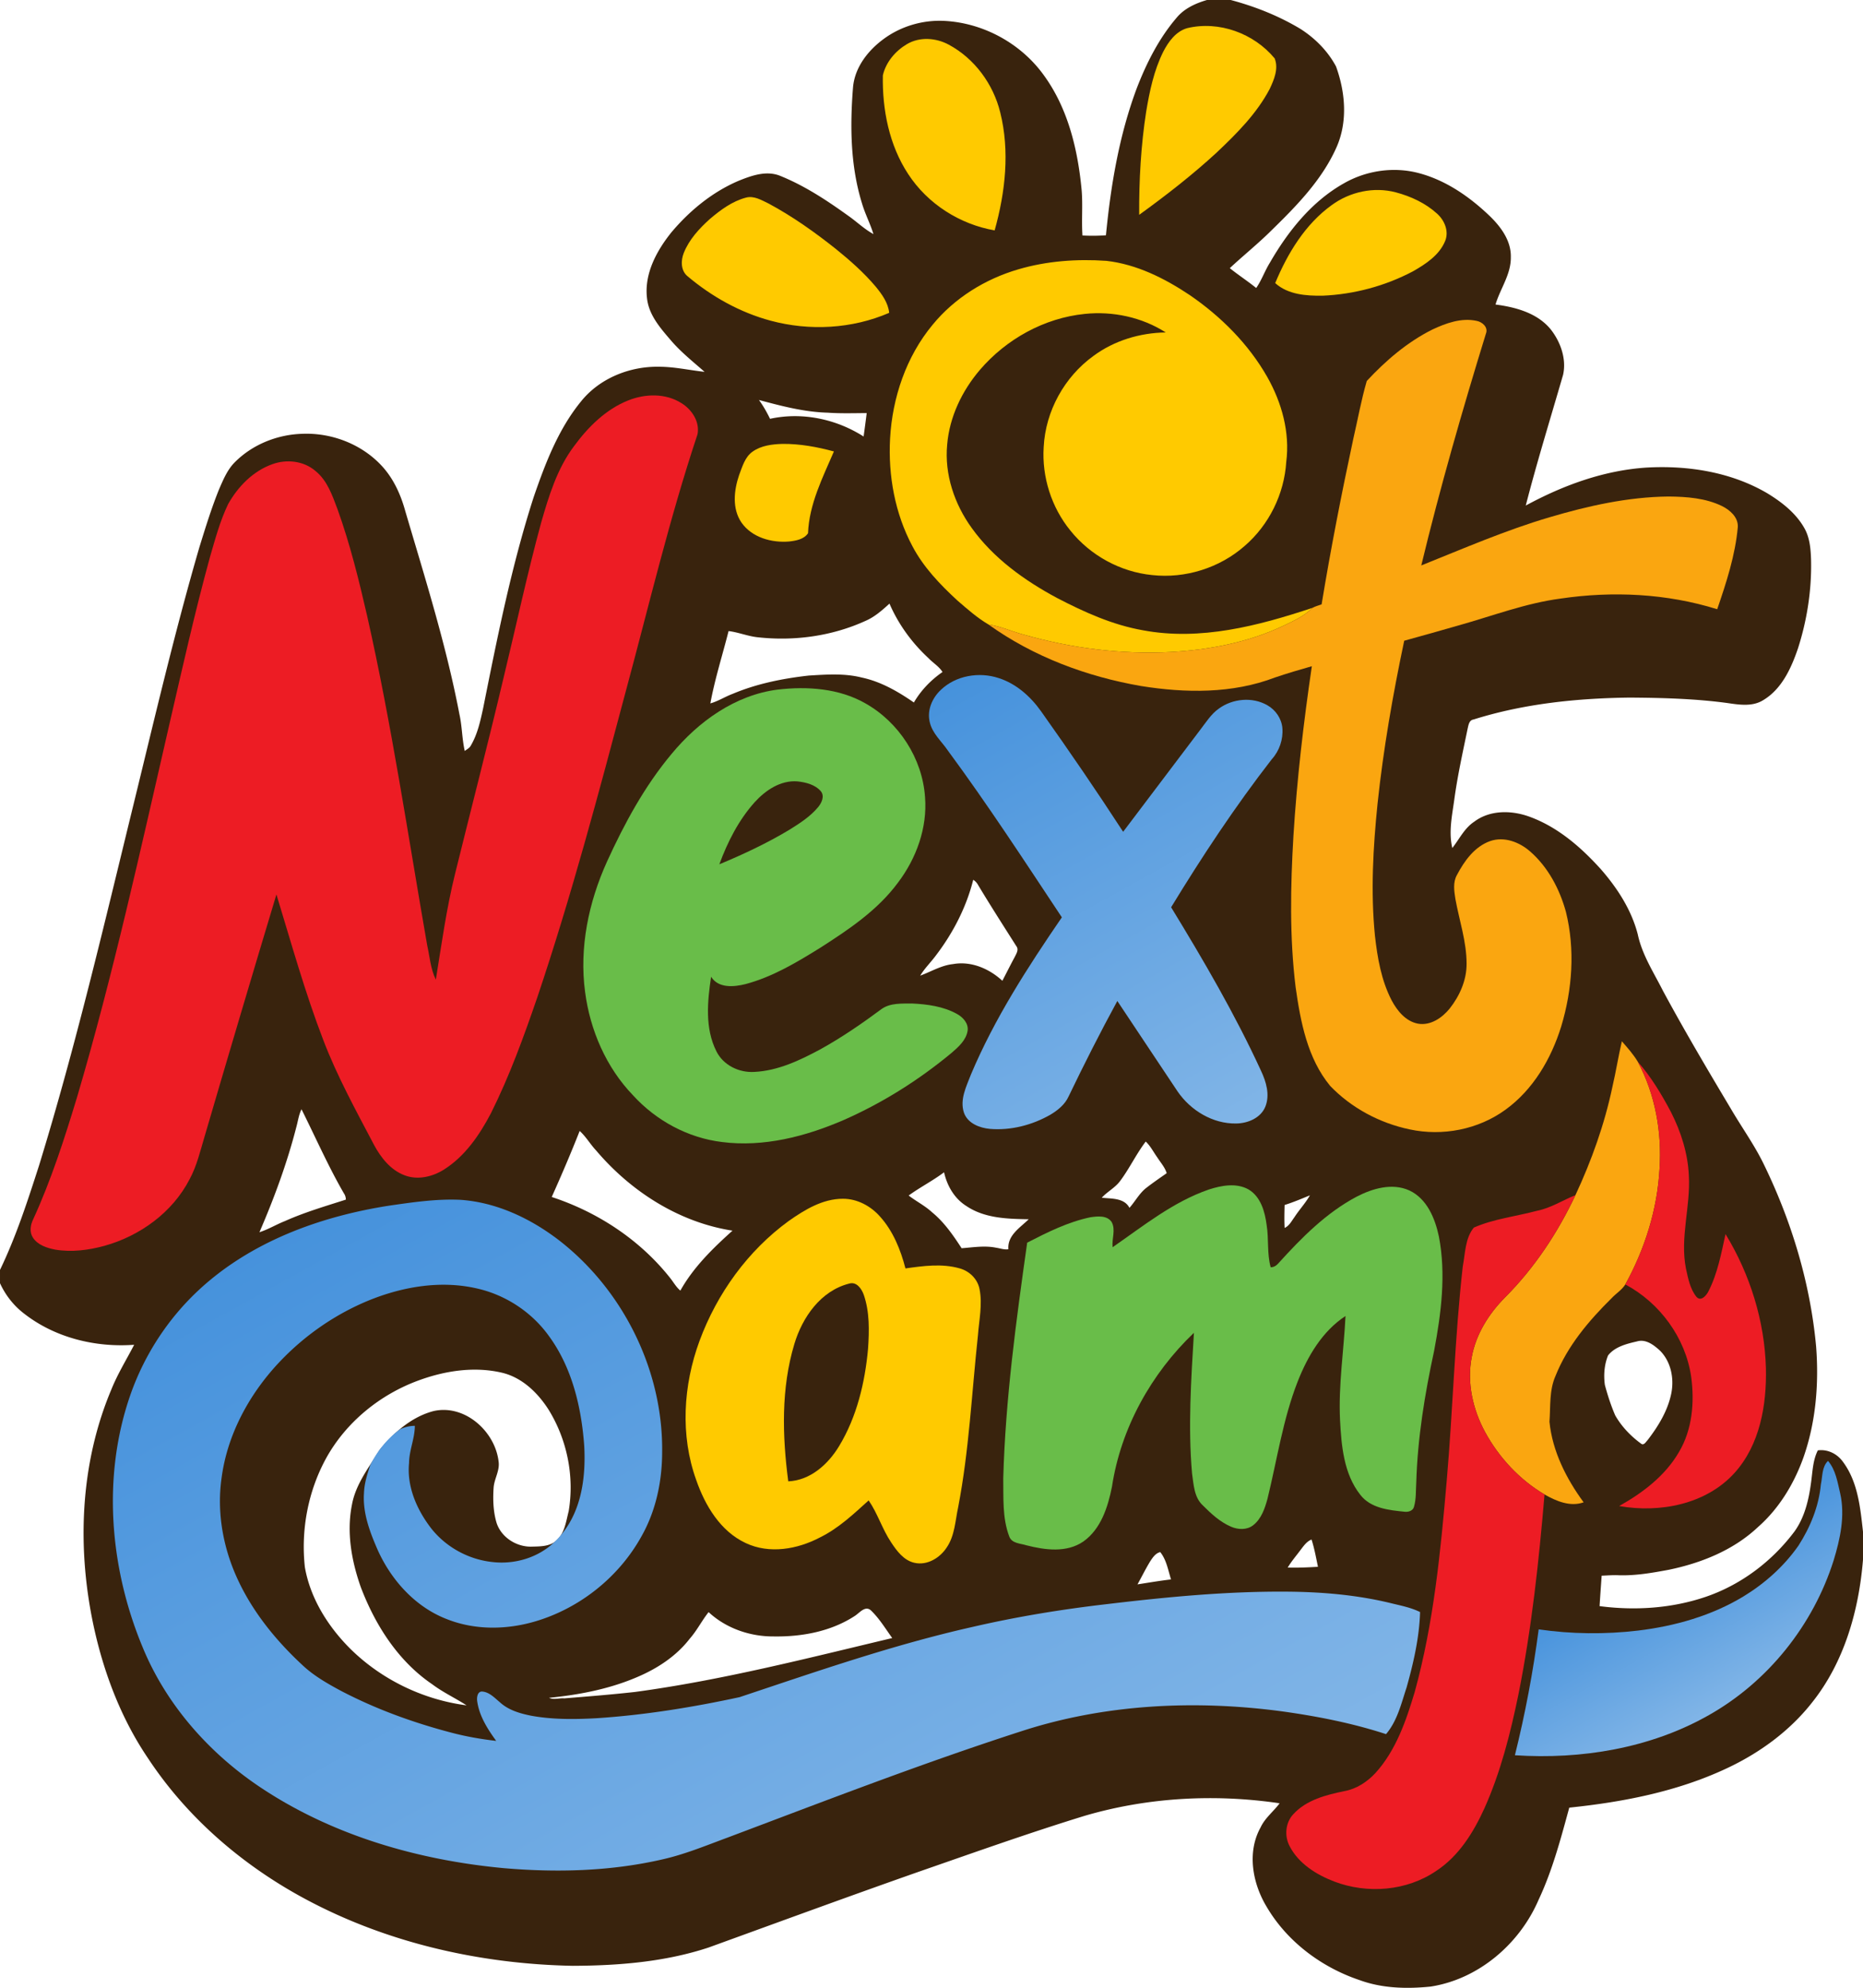 <svg xmlns="http://www.w3.org/2000/svg" xml:space="preserve" width="862" height="919.5"><path fill="#39230D" d="M558.46 0h10.99c11.26 3 22.18 7.33 32.19 13.33 6.8 4.32 12.73 10.28 16.53 17.41 4.35 11.96 5.49 25.73.14 37.58-6.68 14.93-18.32 26.84-29.87 38.11-6.19 6.18-13.04 11.65-19.42 17.61 3.96 3.19 8.26 5.97 12.22 9.18 2.52-3.64 3.97-7.89 6.3-11.66 8.41-14.58 19.39-28.37 34.26-36.75 10.48-6.01 23.31-7.84 34.99-4.65 12.38 3.35 23.21 10.89 32.39 19.66 5.24 5.04 10.08 11.55 9.87 19.18.11 7.94-4.91 14.52-7.08 21.86 9.36 1.23 19.41 3.92 25.61 11.59 4.51 5.79 7.27 13.57 5.66 20.9-5.83 20.14-12.05 40.19-17.28 60.5 17.28-9.37 36.19-16.3 55.95-17.57 19.21-1.07 39.13 2.08 55.89 11.94 6.68 4.08 13.14 9.12 17.05 16.04 2.54 4.44 2.96 9.68 3.12 14.69.32 13.86-1.82 27.77-6.05 40.96-3.11 9.13-7.48 18.8-16.08 23.95-5.09 3.18-11.33 2.1-16.92 1.29-14.88-1.98-29.92-2.37-44.92-2.47-24.34.3-48.88 2.8-72.18 10.13-2.08.3-2.35 2.57-2.75 4.23-2.26 10.96-4.7 21.9-6.2 33-1.02 7.33-2.65 14.88-.89 22.22 3.27-4.14 5.59-9.18 10.13-12.16 7.2-5.44 17.05-5.34 25.24-2.44 13.26 4.72 24.16 14.2 33.45 24.51 7.59 8.72 14.08 18.73 16.99 30.04 2.01 9.48 7.42 17.69 11.72 26.23 9.98 18.49 20.69 36.58 31.46 54.61 5.02 8.58 10.88 16.68 15.21 25.66 12.82 26.35 21.44 54.92 24.13 84.15 1.33 17.32-.12 35.06-5.94 51.52-4.36 12.09-11.25 23.45-20.96 31.98-11.32 10.68-26.25 16.66-41.31 19.77-7.61 1.42-15.32 2.77-23.1 2.53-2.65-.13-5.29.1-7.92.2-.33 4.69-.68 9.38-.96 14.08 16.52 2.16 33.65 1.03 49.46-4.42 16.25-5.63 30.48-16.44 40.76-30.17 4.67-6.53 6.55-14.56 7.6-22.4.74-5.08.8-10.39 3.16-15.06 4.58-.62 9.04 1.62 11.67 5.36 6.88 9.29 7.99 21.18 9.23 32.3v12.9c-1.91 23.5-8.64 47.33-23.53 66.02-10.38 13.24-24.32 23.39-39.49 30.49-22.83 10.74-47.94 15.61-72.89 18.19-3.96 14.47-7.81 29.09-14.23 42.71-8.78 20.37-27.77 36.65-49.94 40.07-10.98 1.11-22.35.84-32.83-2.99-17.64-5.93-33.58-17.82-43.05-33.98-6.52-10.82-9.15-25.2-2.77-36.66 2.04-4.4 5.98-7.35 8.8-11.16-30.02-4.43-61.01-2.76-90.18 5.79-25.9 7.96-51.41 17.07-77 25.95-32.44 11.4-64.72 23.26-97.04 34.98-20.2 6.67-41.69 8.38-62.85 8.46-43-.82-86.21-10.65-124.2-31.15-28.72-15.49-54.22-37.43-72.25-64.76-12.11-17.82-20.02-38.24-24.77-59.19-8.3-36.84-7.03-76.6 7.81-111.65 2.88-7.14 6.96-13.7 10.48-20.52-17.87 1.32-36.52-3.23-50.79-14.32-4.88-3.69-8.75-8.6-11.28-14.16v-6.15c7.48-15.52 12.8-31.95 18.07-48.31 16.96-55.12 30.07-111.31 43.78-167.3 9.7-39.64 18.97-79.41 30.38-118.6 2.8-9.04 5.59-18.11 9.13-26.88 1.85-4.25 3.66-8.65 6.86-12.08 8.25-8.54 20.01-13.29 31.81-13.59 13.97-.53 28.24 5.18 37.46 15.79 4.94 5.71 8.05 12.75 10.03 19.98 9.17 31.08 18.97 62.09 25.05 93.96 1.26 5.6 1.18 11.4 2.47 16.99.98-.8 2.22-1.34 2.81-2.52 3.11-5.28 4.41-11.36 5.7-17.28 6.57-32.83 13.1-65.77 23.39-97.68 5.35-15.51 11.34-31.26 21.82-44.12 8.6-10.79 22.6-16.4 36.23-16.13 7.07.01 14 1.59 21.01 2.36-5.31-4.68-10.89-9.09-15.52-14.49-4.88-5.68-10.29-11.79-11.11-19.56-1.35-11.27 4.4-21.89 11.22-30.41 8.46-10.07 18.93-18.68 31.08-23.88 5.94-2.41 12.72-4.86 19.06-2.43 11.37 4.55 21.68 11.33 31.58 18.45 4.01 2.77 7.51 6.25 11.82 8.59-1.47-4.82-3.85-9.3-5.27-14.14-5.37-17.26-5.61-35.64-4.19-53.5.72-9.38 6.94-17.34 14.32-22.7 8.02-5.87 18.07-8.78 27.99-8.27 18.13.94 35.58 10.52 46.12 25.31 11.19 15.44 15.68 34.59 17.4 53.29.53 6.88-.11 13.78.35 20.66q5.43.3 10.86-.09c2.23-23.06 6.11-46.16 14.24-67.95 4.49-11.64 10.21-23.01 18.35-32.55 3.57-4.39 8.84-6.79 14.16-8.34M351.17 185.02c1.98 2.73 3.66 5.67 5.12 8.71 14.84-3.24 30.57.06 43.3 8.19.5-3.61.98-7.22 1.43-10.84-6.02.03-12.04.23-18.06-.19-10.84-.29-21.38-3.08-31.79-5.87m49.13 102.25c-15.33 6.96-32.62 9.34-49.31 7.55-4.75-.42-9.19-2.34-13.88-2.91-2.82 11.14-6.35 22.15-8.43 33.46 3.61-1.02 6.79-3.09 10.3-4.41 11.19-4.72 23.21-7.12 35.24-8.47 8.13-.49 16.44-1.11 24.43.9 8.87 1.86 16.82 6.46 24.2 11.56 3.3-5.65 7.88-10.39 13.25-14.1-1.64-2.62-4.42-4.22-6.52-6.44-7.64-7.06-13.89-15.63-18.02-25.2-3.43 3.11-6.93 6.24-11.26 8.06m50.01 119.7c-3.2 12.73-9.35 24.62-17.3 35.03-2.34 3.16-5.19 5.92-7.23 9.3 5.04-1.84 9.74-4.77 15.18-5.34 8.37-1.5 16.75 2.1 22.83 7.72 1.92-3.68 3.76-7.39 5.74-11.04.73-1.52 1.98-3.36.73-4.97-5.95-9.38-11.97-18.75-17.69-28.28a6.4 6.4 0 0 0-2.26-2.42M137.15 521.19c-4.28 16.73-10.27 32.97-17.11 48.8 4.11-1.31 7.81-3.6 11.82-5.17 9.1-4.07 18.69-6.87 28.16-9.91 0-1.08-.32-2.08-.94-2.97-7.26-12.56-13.09-25.87-19.57-38.82-1.27 2.52-1.61 5.36-2.36 8.07m131.06 1.95c-4.05 10.29-8.41 20.46-12.93 30.55 21.24 6.96 40.72 19.75 54.67 37.31 1.62 1.98 2.84 4.33 4.85 5.99 6.06-10.83 14.99-19.52 24.12-27.73-24.79-3.85-47.05-18.16-63.12-37.11-2.7-2.87-4.67-6.38-7.59-9.01m261.91 4.91c-4.4 5.77-7.49 12.42-11.84 18.23-2.31 3.14-5.91 4.91-8.51 7.75 4.45.51 10.39 0 12.82 4.68 2.7-3.03 4.59-6.77 7.85-9.28 3.04-2.36 6.23-4.54 9.38-6.75-.82-2.73-2.8-4.88-4.3-7.24-1.79-2.47-3.15-5.29-5.4-7.39m-109.69 24.96c3.51 2.71 7.53 4.7 10.8 7.73 5.63 4.6 9.78 10.62 13.7 16.65 5.33-.39 10.73-1.33 16.04-.22 1.85.26 3.7 1 5.61.68-.53-6.43 5.41-9.94 9.39-13.86-9.83-.17-20.36-.41-28.83-6.12-5.54-3.46-8.93-9.35-10.33-15.61-5.23 3.94-11.1 6.91-16.38 10.75m173.95 4.38c-.09 3.53-.18 7.07.01 10.61 2.15-.97 3.22-3.19 4.56-5 2.24-3.46 5.1-6.49 7.14-10.08-3.86 1.59-7.72 3.22-11.71 4.47M757.4 620.5c-4.79 1.11-10.15 2.43-13.35 6.46-1.75 4.25-2.12 9.11-1.49 13.65 1.28 4.78 2.82 9.53 4.78 14.08 2.93 5.15 7.17 9.59 11.95 13.07 1.25 1.05 2.24-.77 2.99-1.54 5-6.48 9.44-13.72 11.05-21.85 1.32-6.83-.2-14.47-5.18-19.53-2.87-2.64-6.58-5.58-10.75-4.34m-563.8 18.07c-17.88 6.56-33.6 19.37-42.8 36.14-8.29 15.23-11.64 33.06-9.73 50.27 2.52 14.29 10.53 27.11 20.64 37.32 14.48 14.47 33.89 23.91 54.17 26.54-5.22-3.38-10.91-6-15.9-9.76-15.77-10.7-26.39-27.4-33.06-44.97-4.28-12.14-6.64-25.38-4.06-38.16 1.74-9.51 7.92-17.24 12.8-25.3 6.53-7.94 14.82-15.32 24.99-17.95 14.41-3.23 28.44 9.4 30.05 23.36.62 4.24-2.03 7.97-2.31 12.11-.36 5.4-.2 10.95 1.35 16.18 2.16 6.79 9.27 11.28 16.28 11.07 3.94-.11 8.45-.01 11.51-2.91 3.78-3.4 4.38-8.81 5.59-13.46 2.72-16.04-.71-33.06-9.24-46.9-5.05-7.95-12.43-15.1-21.88-17.24-12.77-2.93-26.23-.82-38.4 3.66m408.23 78.29c-2.02 2.74-4.27 5.31-6.01 8.24 4.66.15 9.33-.08 13.99-.35-.87-4.23-1.65-8.49-2.96-12.61-2.24.86-3.61 2.9-5.02 4.72m-69.61 5.31c-2.13 3.48-3.92 7.15-5.91 10.71 5.17-.8 10.32-1.69 15.52-2.29-1.36-4.3-2.1-9.04-4.99-12.64-2.18.51-3.46 2.48-4.62 4.22m-136.71 25.31c-11.01 7.19-24.54 9.69-37.52 9.48-10.97.07-22.04-3.74-30.12-11.25-3.14 3.95-5.41 8.56-8.79 12.37-5.75 7.45-13.72 12.9-22.22 16.78-13.46 6.15-28.16 9.05-42.8 10.49 2.08 1.05 4.72.05 7.01.26 10.94-.88 21.88-1.76 32.79-2.97 40.21-5.44 79.56-15.56 118.97-24.93-3.13-4.33-5.93-9.01-9.8-12.73-2.67-2.52-5.34 1.13-7.52 2.5"/><g fill="#FFCA00"><path d="M549.28 13.03c14.72-3.55 30.94 2.41 40.5 13.99 1.9 4.7-.28 9.86-2.31 14.15-6.02 11.42-15.29 20.67-24.58 29.45-11.28 10.37-23.39 19.79-35.8 28.76-.08-15.98.79-32.01 3.25-47.81 1.58-9.44 3.58-18.98 7.87-27.6 2.39-4.64 5.81-9.42 11.07-10.94M419.66 20.4c5.92-3.49 13.47-2.92 19.38.29 11.89 6.42 20.52 18.16 23.74 31.23 4.52 17.98 2.38 37-2.56 54.65-16.13-2.78-31.07-12.31-40.02-26.07-8.8-13.39-12.01-29.8-11.71-45.63 1.38-6.11 5.84-11.33 11.17-14.47M616.14 94.9c8.41-6.18 19.52-8.62 29.68-5.93 6.96 1.84 13.76 4.99 19.12 9.87 3.45 3.1 5.58 8.16 3.71 12.67-2.71 6.55-8.99 10.65-14.92 14.02-12.85 6.78-27.28 10.64-41.8 11.25-7.57.1-16.02-.49-21.9-5.83 5.73-13.77 13.84-27.19 26.11-36.05M328.51 101.25c4.9-4.15 10.28-8.15 16.58-9.82 3.75-1.05 7.3 1.18 10.56 2.73 11.02 5.91 21.26 13.19 31.05 20.96 6.6 5.33 13.01 10.98 18.5 17.48 2.88 3.53 5.74 7.43 6.22 12.11-17.17 7.43-36.85 8.48-54.86 3.63-14.18-3.81-27.28-11.15-38.47-20.59-3.13-2.6-3.12-7.24-1.71-10.74 2.49-6.26 7.19-11.33 12.13-15.76M471.12 124.6c13.2-3.89 27.15-4.89 40.84-3.94 14 1.6 26.93 8.09 38.51 15.82 14.43 9.89 27.18 22.6 35.87 37.87 6.71 11.83 10.57 25.67 8.8 39.32-.93 14.84-7.98 29.18-19.26 38.88-11.57 10.16-27.45 15.15-42.75 13.46-14.7-1.44-28.62-9.06-37.85-20.57-8.78-10.74-13.26-24.84-12.37-38.67.83-16.56 9.58-32.44 23.02-42.13 9.62-7.12 21.55-10.7 33.46-10.86-11.02-7.06-24.5-9.92-37.46-8.58-18.75 1.89-36.35 11.66-48.55 25.91-8.27 9.69-14.07 21.77-15.13 34.57-1.3 13.7 3.35 27.49 11.35 38.53 10.06 14.02 24.41 24.3 39.46 32.38 12.59 6.55 25.74 12.5 39.81 14.96 26.54 4.97 53.33-2.05 78.42-10.39-3.79 3.87-8.79 6.05-13.58 8.36-16.15 7.62-33.99 11.03-51.73 12.06-23.13 1.24-46.42-1.75-68.66-8.12-5.36-1.44-10.45-3.81-15.97-4.6-5.22-3.09-9.82-7.15-14.39-11.11-7.99-7.36-15.66-15.36-20.76-25.04-8.12-15.19-11.29-32.74-10.37-49.85 1.06-18.95 7.46-37.9 19.66-52.61 10.14-12.39 24.32-21.18 39.63-25.65M348.22 208.91c3.99-2.83 9.05-3.44 13.82-3.58 8.06-.08 16.05 1.4 23.81 3.49-5.22 12.12-11.47 24.41-11.98 37.84-1.88 2.84-5.62 3.46-8.76 3.82-8.06.67-17.18-1.82-22.01-8.73-4.46-6.47-3.51-14.99-1.1-22.04 1.48-3.86 2.66-8.29 6.22-10.8M364.98 564.75c7.39-5.19 15.68-10.25 25.02-10.24 6.58-.03 12.8 3.3 17.11 8.15 6.1 6.73 9.58 15.38 11.84 24.07 8.26-1.16 16.9-2.36 25.08-.02 4.5 1.23 8.3 4.9 9.19 9.56 1.44 7.12-.22 14.36-.74 21.5-2.86 26.5-4.09 53.23-9.15 79.46-1.36 6.26-1.54 13.09-5.28 18.56-3.14 4.85-9.07 8.48-14.99 7.1-4.93-1.12-8.12-5.48-10.75-9.46-4.11-6.12-6.21-13.33-10.39-19.39-7.01 6.34-13.99 12.95-22.57 17.15-10.4 5.47-23.37 7.76-34.33 2.57-11.7-5.46-18.75-17.3-22.85-29.06-7.51-20.73-6.06-43.93 1.49-64.44 8.09-21.91 22.37-41.74 41.32-55.51m2.56 56.95c-6.19 20.53-5.58 42.47-2.82 63.52 10.24-.44 18.46-7.91 23.52-16.28 8.23-13.58 11.99-29.45 13.41-45.14.55-8.27.76-16.87-1.97-24.82-.97-2.77-3.32-6.26-6.73-5.24-13.17 3.29-21.7 15.57-25.41 27.96"/></g><g fill="#FAA610"><path d="M662.73 152.44c6.31-2.96 13.44-5.55 20.49-4.02 2.65.49 5.5 2.99 4.3 5.93-10.92 35.46-21.19 71.13-29.9 107.2 19.61-7.86 39.05-16.31 59.35-22.28 17.88-5.29 36.33-9.41 55.06-9.6 8.37.08 17.07.7 24.72 4.41 3.69 1.82 7.52 5.15 7.33 9.65-1.17 13.11-5.29 25.7-9.54 38.08-23.35-7.29-48.39-8.49-72.52-4.92-16.15 2.14-31.42 8-47.03 12.38-8.4 2.44-16.84 4.77-25.27 7.11-5.25 24.9-9.65 50.02-12.33 75.34-2.07 20.28-3.23 40.78-1.21 61.12 1.15 10.24 2.94 20.68 7.74 29.92 2.58 4.84 6.52 9.7 12.21 10.76 5.79.99 11.13-2.7 14.62-6.99 4.64-5.88 7.89-13.18 7.83-20.78 0-10.2-3.37-19.94-5.17-29.88-.57-3.65-1.22-7.69.68-11.08 3.43-6.52 8.16-13.16 15.38-15.73 6.48-2.27 13.54.44 18.49 4.77 8.31 7.24 13.68 17.42 16.58 27.94 4.31 17.42 2.98 35.96-2.18 53.05-4.63 14.93-12.97 29.25-25.82 38.52-12.58 9.15-29.11 12.35-44.28 9.08-13.85-2.9-26.99-9.89-36.8-20.12-10.54-12.77-13.72-29.71-15.98-45.67-2.84-23.19-2.38-46.64-1.02-69.91 1.63-26.3 4.69-52.49 8.52-78.55-5.72 1.62-11.42 3.31-17.04 5.21-19.69 7.55-41.43 7.24-61.97 3.95-25.15-4.35-49.81-13.55-70.62-28.47 5.52.79 10.61 3.16 15.97 4.6 22.24 6.37 45.53 9.36 68.66 8.12 17.74-1.03 35.58-4.44 51.73-12.06 4.79-2.31 9.79-4.49 13.58-8.36 1.31-.72 2.79-1.09 4.21-1.6 4.23-25.69 9.23-51.24 14.69-76.69 2.06-8.88 3.66-17.9 6.21-26.65 8.76-9.42 18.75-18 30.33-23.78M750.43 481.67c2.63 3.01 5.31 6.02 7.37 9.45 8.1 15.15 11.19 32.6 10.05 49.66-1.04 18.72-6.81 36.98-15.83 53.36-1.59 2.54-4.26 4.14-6.28 6.3-10.57 10.42-20.46 22.1-26.02 36.03-2.95 6.67-2.26 14.11-2.79 21.2 1.36 13.65 7.78 26.32 15.81 37.25-6.21 2.23-12.71-.57-18.09-3.62-11.57-6.86-21.06-17.06-27.49-28.84-5.69-10.49-8.5-22.85-6.2-34.69 1.95-10.62 7.91-20.1 15.45-27.67 13.59-13.62 24.36-29.9 32.54-47.27 7.47-16.03 13.47-32.8 17.11-50.13 1.63-6.97 2.73-14.06 4.37-21.03"/></g><g fill="#ED1C24"><path d="M290.6 185.25c7.84-3.17 17.33-3.44 24.65 1.2 4.83 2.94 8.59 8.57 7.5 14.4-12.93 38.77-22.32 78.61-32.97 118.04-12.69 47.73-25.38 95.51-41.13 142.33-6.27 18.23-12.85 36.43-21.48 53.69-5.28 10.08-12.02 19.97-21.81 26.13-5.33 3.33-12.19 4.95-18.22 2.59-6.39-2.41-10.86-8.08-14.02-13.92-8.36-15.92-17.08-31.72-23.51-48.55-8.49-22.05-14.82-44.85-21.71-67.42-11.22 37.25-22.29 74.56-33.22 111.9-2.02 6.72-3.59 13.65-6.97 19.87-7.9 15.31-22.92 26.18-39.35 30.76-7.37 2.02-15.18 3.03-22.78 1.77-3.86-.75-8.11-2.11-10.36-5.57-1.65-2.56-1.16-5.84.12-8.43 8.36-18.23 14.5-37.37 20.32-56.54 16.8-56.93 29.48-114.95 42.78-172.77 5.95-25.75 11.7-51.56 18.71-77.04 2.42-8.29 4.65-16.72 8.41-24.52 4.55-8.11 11.55-15.29 20.45-18.45 6.59-2.41 14.52-1.55 19.93 3.12 5.51 4.42 7.82 11.33 10.23 17.71 5.79 16.08 9.88 32.71 13.71 49.36 11.37 50.35 18.88 101.46 27.77 152.28 1.2 5.34 1.55 11 4.01 15.97 2.66-16.36 4.89-32.82 8.89-48.93 7.45-30.17 15.25-60.25 22.4-90.5 5.82-24 10.95-48.17 17.45-72 3.55-12.34 7.4-25.01 15.24-35.4 6.48-8.83 14.64-16.95 24.96-21.08M757.8 491.12c6.17 7.01 11.04 15.13 15.39 23.37 4.61 9.09 7.78 19.04 8.23 29.27.84 14.38-4.18 28.69-1.34 43.02 1 4.52 1.88 9.39 4.85 13.08 2.09 2.4 4.65-.65 5.58-2.58 4.22-8.24 5.9-17.47 7.88-26.44 11.34 18.6 18.08 40.16 18.69 61.97.4 17.03-2.74 35.46-14.52 48.52-13.18 14.57-34.67 18.64-53.38 15.31 10.92-6.11 21.32-14 27.68-24.99 6.18-10.4 7.24-23.07 5.63-34.84-2.62-17.98-14.5-34.19-30.47-42.67 9.02-16.38 14.79-34.64 15.83-53.36 1.14-17.06-1.95-34.51-10.05-49.66M711.16 560.07c6.36-1.25 11.84-4.86 17.79-7.24-8.18 17.37-18.95 33.65-32.54 47.27-7.54 7.57-13.5 17.05-15.45 27.67-2.3 11.84.51 24.2 6.2 34.69 6.43 11.78 15.92 21.98 27.49 28.84-2.63 30.99-5.96 61.99-12.08 92.51-3.7 17.96-8.22 35.9-15.75 52.69-5.06 11.12-11.82 22.06-22.23 28.88-13.67 9.37-31.88 10.79-47.23 4.96-8.23-3.16-16.42-8.23-20.6-16.26-2.55-4.72-2.06-10.94 1.66-14.9 6.06-6.63 15.24-8.95 23.72-10.69 5.54-1.01 10.44-4.25 14.24-8.32 9.51-10.45 14.21-24.18 18.19-37.47 8.8-31.9 11.99-64.99 14.83-97.85 2.87-32.98 3.7-66.13 7.42-99.04 1.16-6.04 1.06-13.06 5.13-17.98 9.25-4.05 19.49-5.16 29.21-7.76"/></g><linearGradient id="a" x1="454.696" x2="573.284" y1="307.502" y2="521.44" gradientUnits="userSpaceOnUse"><stop offset="0" style="stop-color:#4692dc"/><stop offset="1" style="stop-color:#81b5e7"/></linearGradient><path fill="url(#a)" d="M435.34 319.09c6.97-6.64 17.7-8.42 26.72-5.44 8.12 2.58 14.75 8.51 19.62 15.35 13.02 18.34 25.73 36.9 37.99 55.76 11.85-15.63 23.65-31.3 35.49-46.94 2.75-3.51 5.11-7.48 8.84-10.08 6.37-4.62 15.5-5.49 22.4-1.51 3.82 2.16 6.59 6.17 6.95 10.58.42 5.2-1.39 10.54-4.91 14.4-16.94 21.81-32.19 44.9-46.57 68.46 15 24.56 29.55 49.47 41.59 75.63 2.4 5.09 4.2 11.13 2.01 16.6-2.15 5.27-8.1 7.72-13.47 7.79-10.85.21-21.14-6.04-27.16-14.86-9.34-13.9-18.54-27.9-27.86-41.81-7.91 14.52-15.38 29.27-22.55 44.17-1.7 3.74-5.01 6.4-8.46 8.46-8.4 4.79-18.26 7.34-27.94 6.54-4.81-.44-10.31-2.57-12.03-7.52-2-6.07 1.13-12.13 3.27-17.7 10.91-25.86 26.23-49.56 42.04-72.64-17.22-25.94-34.22-52.05-52.72-77.12-2.95-4.36-7.34-8.03-8.45-13.39-1.24-5.42 1.25-11.05 5.2-14.73"/><linearGradient id="b" x1="229.357" x2="447.405" y1="516.266" y2="909.634" gradientUnits="userSpaceOnUse"><stop offset="0" style="stop-color:#4692dc"/><stop offset="1" style="stop-color:#81b5e7"/></linearGradient><path fill="url(#b)" d="M179.88 557.72c10.98-1.58 22.07-3.24 33.19-2.72 16.81 1.17 32.6 8.7 45.8 18.88 29.63 23.08 48 60.26 47.5 97.91-.03 13.48-2.89 27.1-9.58 38.89-10.37 18.72-28.3 33.07-48.78 39.22-13.38 4.02-28.16 4.26-41.25-.94-14.54-5.6-25.64-17.91-31.97-31.91-3.62-8.29-7.02-17.14-6.38-26.36.14-4.46 1.5-8.74 2.88-12.94 3.24-6.53 7.91-12.28 13.79-16.62 2.16-.99 4.47-1.59 6.86-1.59-.01 5.84-2.62 11.29-2.67 17.15-1.1 11.11 3.69 21.85 10.37 30.45 6.88 8.63 17.31 14.29 28.28 15.41 10.29 1.19 21.19-2.06 28.68-9.33a33 33 0 0 0 3.37-3.69c9.22-11.26 11.11-26.63 10.35-40.71-1.3-17.92-5.65-36.32-16.47-51-8.06-11.14-20.32-19.08-33.75-21.95-16.22-3.6-33.26-.76-48.53 5.29-16.18 6.47-30.84 16.64-42.73 29.36-13.67 14.65-23.7 33.16-26.32 53.18-2.27 15.98.73 32.47 7.54 47.03 6.97 15.01 17.6 28.07 29.66 39.29 5.26 5.02 11.63 8.66 17.99 12.08 16.11 8.43 33.31 14.68 50.88 19.3 6.89 1.84 13.92 3.07 21 3.88-4.02-5.53-7.9-11.6-8.81-18.5-.19-1.59.09-4.23 2.13-4.34 3.44.15 5.92 2.93 8.41 4.99 4.02 3.69 9.46 5.22 14.69 6.25 9.89 1.77 19.99 1.65 29.98 1.11 22.29-1.45 44.42-5.04 66.23-9.75 35.6-11.86 71.12-24.24 107.77-32.48 20.41-4.72 41.11-8.11 61.92-10.52 27.88-3.33 55.92-6.03 84.03-5.79 15.86.14 31.77 1.5 47.21 5.22 4.69 1.17 9.53 2.04 13.91 4.21-.35 11.86-3.05 23.51-6.24 34.89-2.46 7.42-4.31 15.5-9.51 21.58-15.68-5.11-31.93-8.29-48.25-10.55-40.31-5.37-82.07-3.37-120.89 9.34-45.83 14.82-90.77 32.22-135.83 49.18-9.99 3.69-19.89 7.79-30.32 10.08-23.91 5.44-48.71 6.04-73.07 3.93-39.2-3.68-78.37-14.9-111.46-36.7-24.29-15.95-44.51-38.63-55.57-65.67-15.19-36.59-18.73-78.94-5.55-116.67 6.44-18.36 17.36-35.14 31.62-48.38 24-22.3 55.95-33.99 87.89-38.99"/><linearGradient id="c" x1="761.671" x2="798.58" y1="722.399" y2="788.985" gradientUnits="userSpaceOnUse"><stop offset="0" style="stop-color:#4692dc"/><stop offset="1" style="stop-color:#81b5e7"/></linearGradient><path fill="url(#c)" d="M842.51 686.64c.79-3.67.41-8.08 3.3-10.88 3.58 4.18 4.41 9.86 5.64 15.05 2.33 10.36.01 21.01-3.03 30.96-9.46 29.95-30.4 56.18-57.8 71.62-27.02 15.33-58.95 20.55-89.68 18.53 4.77-19.18 8.42-38.62 11-58.23 15.21 2.2 30.71 2.36 45.98.56 17.06-2.06 34.04-6.86 48.81-15.82 9.93-6.05 18.8-13.99 25.46-23.55 5.45-8.5 9.38-18.13 10.32-28.24"/><g fill="#69BD49"><path d="M310.8 348.66c12.4-14.95 29.39-27.19 49.06-29.68 13.67-1.59 28.37-.59 40.55 6.37 15.55 8.77 26.39 25.51 27.6 43.38 1.12 14.2-4.02 28.34-12.54 39.57-9.4 12.72-22.7 21.64-35.85 30.05-10.91 6.78-22.15 13.53-34.67 16.86-5.34 1.34-12.57 2.03-15.93-3.4-1.71 11.4-2.92 23.86 2.46 34.5 3.21 6.46 10.52 9.97 17.57 9.52 10.93-.53 21.06-5.37 30.54-10.46 9.93-5.49 19.29-11.94 28.39-18.69 4.03-2.81 9.29-2.43 13.98-2.5 7.11.34 14.49 1.32 20.8 4.82 2.79 1.52 5.43 4.37 4.95 7.79-.69 4.37-4.24 7.49-7.42 10.24-15.14 12.56-31.96 23.16-49.98 31.08-17.59 7.6-36.99 12.62-56.25 10.15-15.73-1.9-30.44-9.87-41.09-21.53-12.48-12.92-19.93-30.16-22.25-47.87-2.76-20.54 1.63-41.51 10.11-60.25 8.07-17.68 17.43-34.99 29.97-49.95m38.43 22.36c-7.44 8.28-12.57 18.39-16.4 28.78 11.1-4.62 22.02-9.74 32.34-15.93 4.82-3.01 9.75-6.14 13.41-10.57 1.59-1.96 3.03-4.92 1.28-7.23-2.66-3.14-7.01-4.21-10.93-4.63-7.75-.59-14.7 4.09-19.7 9.58M559.35 550.22c5.81-1.87 12.6-3.16 18.23-.09 5.79 3.37 7.7 10.4 8.5 16.62 1.03 6.44.11 13.1 1.85 19.44 1.48.04 2.7-.81 3.63-1.89 10.62-11.73 22.02-23.27 36.14-30.75 7.35-3.81 16.42-6.48 24.38-2.9 8.18 3.82 11.92 12.95 13.68 21.28 3.39 17.53 1.07 35.55-2.2 52.92-4.33 20.02-7.66 40.34-8.26 60.85-.25 3.76.02 7.64-1.06 11.3-.48 1.85-2.57 2.48-4.28 2.28-7.32-.73-15.74-1.57-20.58-7.87-7.67-9.73-8.73-22.75-9.36-34.67-.77-16.06 1.77-32.01 2.54-48-10.76 7.04-17.53 18.62-22.14 30.34-6.83 17.45-9.51 36.11-13.97 54.23-1.22 4.47-2.83 9.28-6.64 12.23-2.92 2.27-7 2.06-10.24.65-5.09-2.18-9.21-6.03-13.07-9.89-4.02-3.73-4.19-9.61-4.94-14.67-1.9-21.67-.43-43.46.86-65.12-19.77 18.84-33.8 44.07-37.92 71.19-1.87 9.37-5.08 19.56-13.24 25.35-7.74 5.32-17.74 3.94-26.31 1.76-2.82-.91-6.82-.8-7.99-4.14-3.24-8.53-2.62-17.94-2.76-26.91 1.01-36.53 5.96-72.81 11.07-108.95 9.36-4.81 18.94-9.61 29.32-11.76 3.28-.46 7.64-.95 9.77 2.22 1.97 3.63-.01 7.78.44 11.65 14.21-9.83 27.99-21 44.55-26.7"/></g></svg>